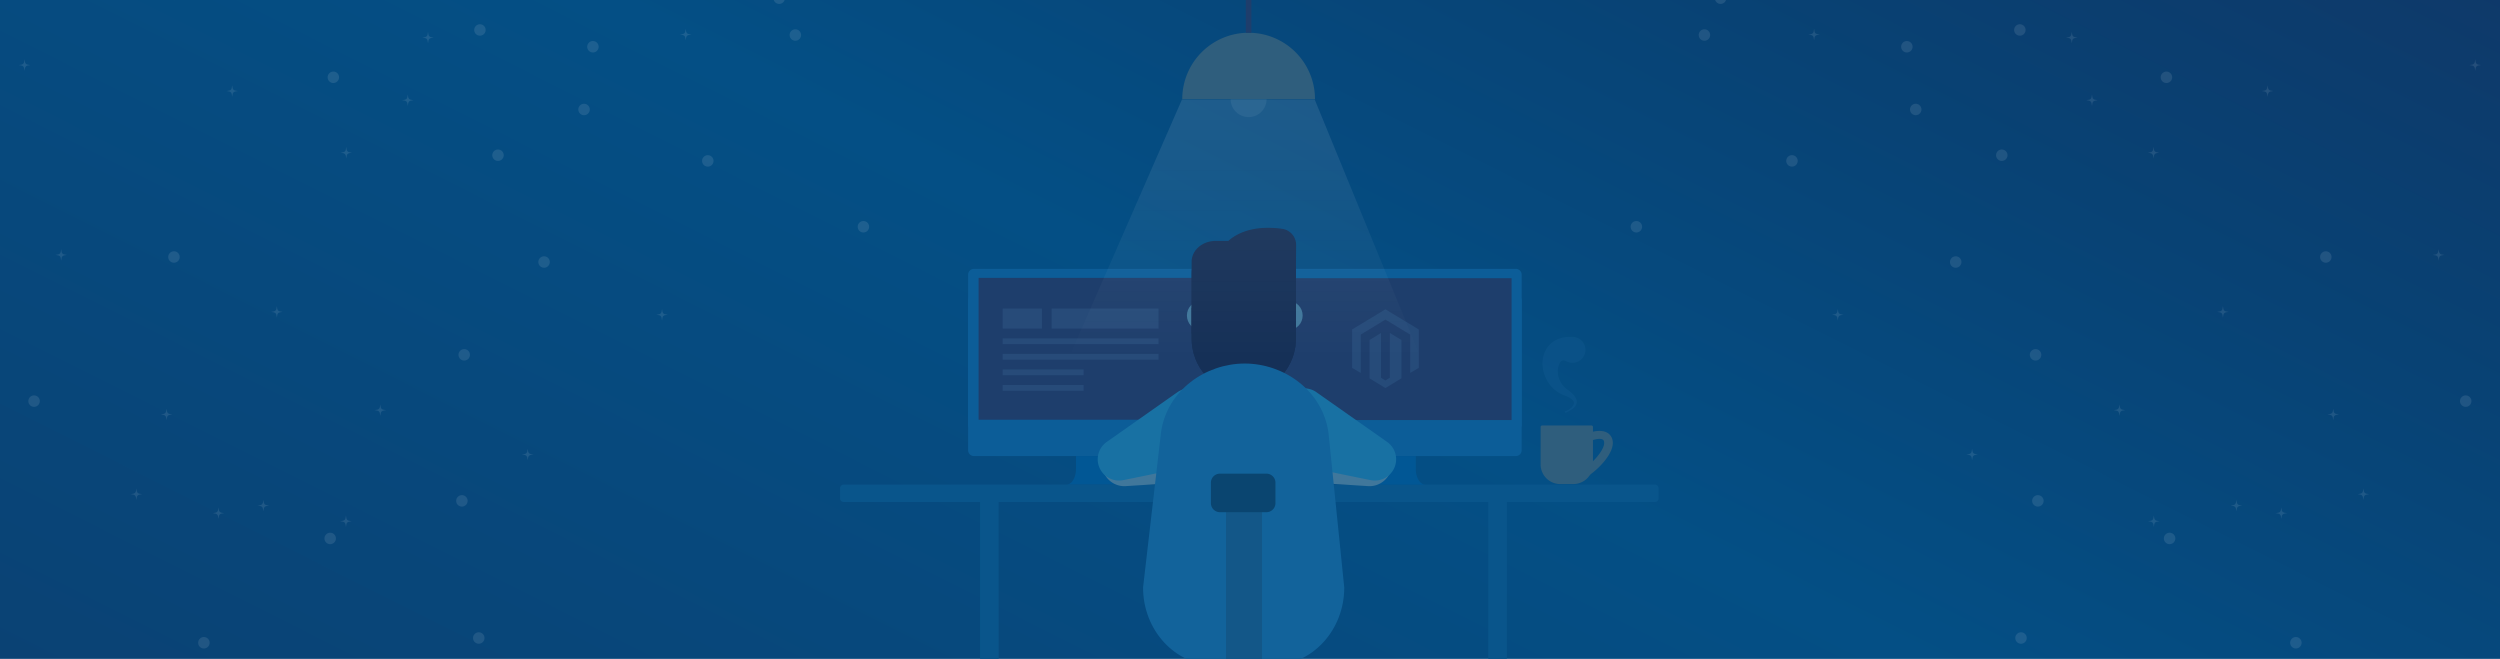 <svg xmlns="http://www.w3.org/2000/svg" xmlns:xlink="http://www.w3.org/1999/xlink" width="1366" height="360" viewBox="0 0 1366 360"><rect x="0" y="0" width="1366" height="360" fill="#808080" stroke="none"/><defs><clipPath id="a"><rect width="1366" height="360"/></clipPath><linearGradient id="b" x1="-0.335" y1="0.974" x2="1.357" y2="-0.209" gradientUnits="objectBoundingBox"><stop offset="0" stop-color="#0d3c6c"/><stop offset="0.444" stop-color="#044f85"/><stop offset="0.618" stop-color="#084274"/><stop offset="0.961" stop-color="#192a58"/><stop offset="1" stop-color="#162654"/></linearGradient><linearGradient id="c" x1="0.5" x2="0.5" y2="1" gradientUnits="objectBoundingBox"><stop offset="0" stop-color="#fff"/><stop offset="0.861" stop-color="#fafafa" stop-opacity="0"/></linearGradient></defs><g id="d" clip-path="url(#a)"><rect width="1366" height="360" fill="#fff"/><g clip-path="url(#a)"><rect width="1366" height="360" fill="#fff"/><path d="M7.807,0h1354.35c4.312,0,7.807,2.192,7.807,4.9V478.078c0,2.7-3.5,4.9-7.807,4.9H7.807c-4.312,0-7.807-2.192-7.807-4.9V4.9C0,2.192,3.5,0,7.807,0Z" transform="translate(-0.25 -97.094)" fill="url(#b)"/></g><g transform="translate(0 2)" opacity="0.1"><g transform="translate(45.526 -17.967)"><g transform="translate(998.093 72.65)"><circle cx="3.136" cy="3.136" r="3.136" transform="translate(0 0)" fill="#fff"/></g><g transform="translate(993.246 38.378)"><circle cx="3.136" cy="3.136" r="3.136" transform="translate(0)" fill="#fff"/></g><g transform="translate(891.467 11.846)"><circle cx="3.136" cy="3.136" r="3.136" transform="translate(0)" fill="#fff"/></g><g transform="translate(655.903 181.015)"><path d="M377.573,162.168c-2.568-.315-2.821-.571-3.136-3.136-.313,2.566-.568,2.821-3.136,3.136,2.568.313,2.823.568,3.136,3.136C374.753,162.736,375.005,162.481,377.573,162.168Z" transform="translate(-371.301 -159.032)" fill="#fff"/></g><g transform="translate(845.449 136.731)"><circle cx="3.136" cy="3.136" r="3.136" transform="translate(0 0)" fill="#fff"/></g><g transform="translate(930.472 100.743)"><circle cx="3.136" cy="3.136" r="3.136" transform="translate(0 0)" fill="#fff"/></g><g transform="translate(1019.944 155.996)"><circle cx="3.136" cy="3.136" r="3.136" transform="translate(0 0)" fill="#fff"/></g><g transform="translate(1083.351 33.372)"><path d="M548.352,117.216c-2.566-.313-2.821-.568-3.136-3.136-.313,2.568-.568,2.823-3.136,3.136,2.568.315,2.823.571,3.136,3.136C545.531,117.787,545.787,117.532,548.352,117.216Z" transform="translate(-542.08 -114.08)" fill="#fff"/></g><g transform="translate(1094.399 67.579)"><path d="M552.766,130.883c-2.568-.315-2.823-.568-3.136-3.136-.316,2.568-.568,2.821-3.136,3.136,2.568.315,2.821.568,3.136,3.136C549.943,131.451,550.2,131.2,552.766,130.883Z" transform="translate(-546.494 -127.747)" fill="#fff"/></g><g transform="translate(1135.079 55.064)"><circle cx="3.136" cy="3.136" r="3.136" transform="translate(0)" fill="#fff"/></g><g transform="translate(1109.416 236.934)"><path d="M558.766,180.133c-2.568-.315-2.823-.568-3.136-3.136-.316,2.568-.568,2.821-3.136,3.136,2.568.315,2.821.568,3.136,3.136C555.943,180.7,556.2,180.449,558.766,180.133Z" transform="translate(-552.494 -176.997)" fill="#fff"/></g><g transform="translate(1055.618 361.442)"><circle cx="3.136" cy="3.136" r="3.136" transform="translate(0 0)" fill="#fff"/></g><g transform="translate(746.441 221.051)"><path d="M413.746,175.03c-2.568-.313-2.821-.568-3.136-3.136-.315,2.568-.568,2.823-3.136,3.136,2.568.315,2.821.571,3.136,3.136C410.926,175.6,411.178,175.346,413.746,175.03Z" transform="translate(-407.474 -171.894)" fill="#fff"/></g><g transform="translate(882.638 31.965)"><circle cx="3.136" cy="3.136" r="3.136" transform="translate(0)" fill="#fff"/></g><g transform="translate(942.554 31.705)"><path d="M492.1,116.55c-2.565-.315-2.821-.568-3.136-3.136-.313,2.568-.568,2.821-3.136,3.136,2.568.313,2.823.568,3.136,3.136C489.279,117.118,489.534,116.863,492.1,116.55Z" transform="translate(-485.828 -113.414)" fill="#fff"/></g><g transform="translate(1054.985 29.201)"><circle cx="3.136" cy="3.136" r="3.136" transform="translate(0)" fill="#fff"/></g><g transform="translate(1045.111 97.637)"><circle cx="3.136" cy="3.136" r="3.136" transform="translate(0 0)" fill="#fff"/></g><g transform="translate(1063.568 206.704)"><circle cx="3.136" cy="3.136" r="3.136" transform="translate(0 0)" fill="#fff"/></g><g transform="translate(1064.836 286.503)"><circle cx="3.136" cy="3.136" r="3.136" transform="translate(0 0)" fill="#fff"/></g><g transform="translate(1205.81 364.037)"><circle cx="3.136" cy="3.136" r="3.136" transform="translate(0 0)" fill="#fff"/></g><g transform="translate(1136.806 307.035)"><circle cx="3.136" cy="3.136" r="3.136" transform="translate(0 0)" fill="#fff"/></g><g transform="translate(1028.897 261.169)"><path d="M520.324,187.919c2.568.315,2.821.571,3.136,3.136.313-2.565.568-2.821,3.136-3.136-2.568-.313-2.823-.568-3.136-3.136C523.145,187.351,522.892,187.606,520.324,187.919Z" transform="translate(-520.324 -184.783)" fill="#fff"/></g><g transform="translate(1173.313 289.083)"><path d="M578.023,196.887c2.568.313,2.821.568,3.136,3.136.313-2.568.568-2.823,3.136-3.136-2.568-.315-2.823-.568-3.136-3.136C580.844,196.319,580.591,196.572,578.023,196.887Z" transform="translate(-578.023 -193.751)" fill="#fff"/></g><g transform="translate(1128.025 96.268)"><path d="M559.929,142.345c2.565.313,2.821.568,3.136,3.136.313-2.568.568-2.823,3.136-3.136-2.568-.315-2.823-.568-3.136-3.136C562.75,141.777,562.494,142.03,559.929,142.345Z" transform="translate(-559.929 -139.209)" fill="#fff"/></g><g transform="translate(1298.603 232.006)"><circle cx="3.136" cy="3.136" r="3.136" transform="translate(0 0)" fill="#fff"/></g><g transform="translate(1242.705 282.847)"><path d="M605.747,194.883c2.568.315,2.821.568,3.136,3.136.313-2.568.568-2.821,3.136-3.136-2.568-.315-2.823-.568-3.136-3.136C608.568,194.315,608.315,194.568,605.747,194.883Z" transform="translate(-605.747 -191.747)" fill="#fff"/></g><g transform="translate(1303.811 48.389)"><path d="M630.161,123.216c2.565.315,2.821.571,3.136,3.136.313-2.565.568-2.821,3.136-3.136-2.568-.313-2.823-.568-3.136-3.136C632.982,122.648,632.726,122.9,630.161,123.216Z" transform="translate(-630.161 -120.08)" fill="#fff"/></g><g transform="translate(1222.048 10.012)"><path d="M597.494,107.883c2.568.315,2.821.568,3.136,3.136.313-2.568.568-2.821,3.136-3.136-2.568-.315-2.823-.568-3.136-3.136C600.315,107.315,600.062,107.568,597.494,107.883Z" transform="translate(-597.494 -104.747)" fill="#fff"/></g><g transform="translate(1124.434 1.669)"><path d="M558.494,104.55c2.568.313,2.821.568,3.136,3.136.313-2.568.568-2.823,3.136-3.136-2.568-.315-2.823-.568-3.136-3.136C561.315,103.982,561.062,104.235,558.494,104.55Z" transform="translate(-558.494 -101.414)" fill="#fff"/></g><g transform="translate(1190.343 62.573)"><path d="M584.827,128.883c2.568.315,2.823.568,3.136,3.136.315-2.568.571-2.821,3.136-3.136-2.566-.315-2.821-.568-3.136-3.136C587.65,128.315,587.4,128.568,584.827,128.883Z" transform="translate(-584.827 -125.747)" fill="#fff"/></g><g transform="translate(1283.788 152.115)"><path d="M622.161,152.883c2.565.315,2.821.568,3.136,3.136.313-2.568.568-2.821,3.136-3.136-2.568-.315-2.823-.568-3.136-3.136C624.982,152.315,624.726,152.568,622.161,152.883Z" transform="translate(-622.161 -149.747)" fill="#fff"/></g><g transform="translate(1226.22 239.269)"><path d="M599.161,180.883c2.565.315,2.821.568,3.136,3.136.313-2.568.568-2.821,3.136-3.136-2.568-.315-2.823-.568-3.136-3.136C601.982,180.315,601.726,180.568,599.161,180.883Z" transform="translate(-599.161 -177.747)" fill="#fff"/></g><g transform="translate(1197.852 293.221)"><path d="M587.827,198.216c2.568.315,2.823.571,3.136,3.136.315-2.565.571-2.821,3.136-3.136-2.566-.313-2.821-.568-3.136-3.136C590.65,197.648,590.4,197.9,587.827,198.216Z" transform="translate(-587.827 -195.08)" fill="#fff"/></g><g transform="translate(1128.188 297.632)"><path d="M559.994,199.633c2.568.315,2.821.568,3.136,3.136.313-2.568.568-2.821,3.136-3.136-2.568-.315-2.823-.568-3.136-3.136C562.815,199.065,562.562,199.318,559.994,199.633Z" transform="translate(-559.994 -196.497)" fill="#fff"/></g><g transform="translate(955.486 184.797)"><path d="M490.994,163.383c2.568.315,2.821.568,3.136,3.136.313-2.568.568-2.821,3.136-3.136-2.568-.315-2.823-.568-3.136-3.136C493.815,162.815,493.562,163.068,490.994,163.383Z" transform="translate(-490.994 -160.247)" fill="#fff"/></g><g transform="translate(1165.947 183.241)"><path d="M575.08,162.883c2.568.315,2.823.568,3.136,3.136.315-2.568.571-2.821,3.136-3.136-2.566-.315-2.821-.568-3.136-3.136C577.9,162.315,577.648,162.568,575.08,162.883Z" transform="translate(-575.08 -159.747)" fill="#fff"/></g><g transform="translate(1222.162 153.256)"><circle cx="3.136" cy="3.136" r="3.136" transform="translate(0 0)" fill="#fff"/></g></g><g transform="translate(10.271 -16.297)"><g transform="translate(305.718 70.981)"><ellipse cx="3.136" cy="3.136" rx="3.136" ry="3.136" transform="translate(0 0)" fill="#fff"/></g><g transform="translate(310.565 36.709)"><ellipse cx="3.136" cy="3.136" rx="3.136" ry="3.136" transform="translate(0)" fill="#fff"/></g><g transform="translate(412.344 10.177)"><ellipse cx="3.136" cy="3.136" rx="3.136" ry="3.136" transform="translate(0)" fill="#fff"/></g><g transform="translate(647.908 179.345)"><path d="M371.3,162.168c2.568-.315,2.821-.571,3.136-3.136.313,2.566.568,2.821,3.136,3.136-2.568.313-2.823.568-3.136,3.136C374.121,162.736,373.869,162.481,371.3,162.168Z" transform="translate(-371.301 -159.032)" fill="#fff"/></g><g transform="translate(458.362 135.062)"><ellipse cx="3.136" cy="3.136" rx="3.136" ry="3.136" transform="translate(0 0)" fill="#fff"/></g><g transform="translate(373.339 99.074)"><ellipse cx="3.136" cy="3.136" rx="3.136" ry="3.136" transform="translate(0 0)" fill="#fff"/></g><g transform="translate(283.867 154.326)"><ellipse cx="3.136" cy="3.136" rx="3.136" ry="3.136" transform="translate(0 0)" fill="#fff"/></g><g transform="translate(220.46 31.703)"><path d="M542.08,117.216c2.566-.313,2.821-.568,3.136-3.136.313,2.568.568,2.823,3.136,3.136-2.568.315-2.823.571-3.136,3.136C544.9,117.787,544.645,117.532,542.08,117.216Z" transform="translate(-542.08 -114.08)" fill="#fff"/></g><g transform="translate(209.412 65.91)"><path d="M546.494,130.883c2.568-.315,2.823-.568,3.136-3.136.316,2.568.568,2.821,3.136,3.136-2.568.315-2.821.568-3.136,3.136C549.317,131.451,549.06,131.2,546.494,130.883Z" transform="translate(-546.494 -127.747)" fill="#fff"/></g><g transform="translate(168.732 53.395)"><ellipse cx="3.136" cy="3.136" rx="3.136" ry="3.136" transform="translate(0)" fill="#fff"/></g><g transform="translate(194.395 235.264)"><path d="M552.494,180.133c2.568-.315,2.823-.568,3.136-3.136.316,2.568.568,2.821,3.136,3.136-2.568.315-2.821.568-3.136,3.136C555.317,180.7,555.06,180.449,552.494,180.133Z" transform="translate(-552.494 -176.997)" fill="#fff"/></g><g transform="translate(248.193 359.771)"><ellipse cx="3.136" cy="3.136" rx="3.136" ry="3.136" transform="translate(0 0)" fill="#fff"/></g><g transform="translate(557.37 219.381)"><path d="M407.474,175.03c2.568-.313,2.821-.568,3.136-3.136.315,2.568.568,2.823,3.136,3.136-2.568.315-2.821.571-3.136,3.136C410.294,175.6,410.042,175.346,407.474,175.03Z" transform="translate(-407.474 -171.894)" fill="#fff"/></g><g transform="translate(421.173 30.296)"><ellipse cx="3.136" cy="3.136" rx="3.136" ry="3.136" transform="translate(0)" fill="#fff"/></g><g transform="translate(361.257 30.036)"><path d="M485.828,116.55c2.565-.315,2.821-.568,3.136-3.136.313,2.568.568,2.821,3.136,3.136-2.568.313-2.823.568-3.136,3.136C488.649,117.118,488.394,116.863,485.828,116.55Z" transform="translate(-485.828 -113.414)" fill="#fff"/></g><g transform="translate(248.826 27.532)"><ellipse cx="3.136" cy="3.136" rx="3.136" ry="3.136" transform="translate(0)" fill="#fff"/></g><g transform="translate(258.7 95.968)"><ellipse cx="3.136" cy="3.136" rx="3.136" ry="3.136" transform="translate(0 0)" fill="#fff"/></g><g transform="translate(240.243 205.035)"><ellipse cx="3.136" cy="3.136" rx="3.136" ry="3.136" transform="translate(0 0)" fill="#fff"/></g><g transform="translate(238.975 284.833)"><ellipse cx="3.136" cy="3.136" rx="3.136" ry="3.136" transform="translate(0 0)" fill="#fff"/></g><g transform="translate(98.001 362.367)"><ellipse cx="3.136" cy="3.136" rx="3.136" ry="3.136" transform="translate(0 0)" fill="#fff"/></g><g transform="translate(167.005 305.365)"><ellipse cx="3.136" cy="3.136" rx="3.136" ry="3.136" transform="translate(0 0)" fill="#fff"/></g><g transform="translate(274.914 259.499)"><path d="M526.6,187.919c-2.568.315-2.821.571-3.136,3.136-.313-2.565-.568-2.821-3.136-3.136,2.568-.313,2.823-.568,3.136-3.136C523.775,187.351,524.028,187.606,526.6,187.919Z" transform="translate(-520.324 -184.783)" fill="#fff"/></g><g transform="translate(130.498 287.413)"><path d="M584.295,196.887c-2.568.313-2.821.568-3.136,3.136-.313-2.568-.568-2.823-3.136-3.136,2.568-.315,2.823-.568,3.136-3.136C581.474,196.319,581.727,196.572,584.295,196.887Z" transform="translate(-578.023 -193.751)" fill="#fff"/></g><g transform="translate(175.786 94.599)"><path d="M566.2,142.345c-2.565.313-2.821.568-3.136,3.136-.313-2.568-.568-2.823-3.136-3.136,2.568-.315,2.823-.568,3.136-3.136C563.38,141.777,563.636,142.03,566.2,142.345Z" transform="translate(-559.929 -139.209)" fill="#fff"/></g><g transform="translate(5.208 230.336)"><ellipse cx="3.136" cy="3.136" rx="3.136" ry="3.136" transform="translate(0 0)" fill="#fff"/></g><g transform="translate(61.106 281.177)"><path d="M612.019,194.883c-2.568.315-2.821.568-3.136,3.136-.313-2.568-.568-2.821-3.136-3.136,2.568-.315,2.823-.568,3.136-3.136C609.2,194.315,609.451,194.568,612.019,194.883Z" transform="translate(-605.747 -191.747)" fill="#fff"/></g><g transform="translate(0 46.72)"><path d="M636.433,123.216c-2.565.315-2.821.571-3.136,3.136-.313-2.565-.568-2.821-3.136-3.136,2.568-.313,2.823-.568,3.136-3.136C633.612,122.648,633.868,122.9,636.433,123.216Z" transform="translate(-630.161 -120.08)" fill="#fff"/></g><g transform="translate(81.763 8.343)"><path d="M603.766,107.883c-2.568.315-2.821.568-3.136,3.136-.313-2.568-.568-2.821-3.136-3.136,2.568-.315,2.823-.568,3.136-3.136C600.945,107.315,601.2,107.568,603.766,107.883Z" transform="translate(-597.494 -104.747)" fill="#fff"/></g><g transform="translate(179.377 0)"><path d="M564.766,104.55c-2.568.313-2.821.568-3.136,3.136-.313-2.568-.568-2.823-3.136-3.136,2.568-.315,2.823-.568,3.136-3.136C561.945,103.982,562.2,104.235,564.766,104.55Z" transform="translate(-558.494 -101.414)" fill="#fff"/></g><g transform="translate(113.468 60.904)"><path d="M591.1,128.883c-2.568.315-2.823.568-3.136,3.136-.315-2.568-.571-2.821-3.136-3.136,2.566-.315,2.821-.568,3.136-3.136C588.276,128.315,588.531,128.568,591.1,128.883Z" transform="translate(-584.827 -125.747)" fill="#fff"/></g><g transform="translate(20.023 150.445)"><path d="M628.433,152.883c-2.565.315-2.821.568-3.136,3.136-.313-2.568-.568-2.821-3.136-3.136,2.568-.315,2.823-.568,3.136-3.136C625.612,152.315,625.868,152.568,628.433,152.883Z" transform="translate(-622.161 -149.747)" fill="#fff"/></g><g transform="translate(77.591 237.6)"><path d="M605.433,180.883c-2.565.315-2.821.568-3.136,3.136-.313-2.568-.568-2.821-3.136-3.136,2.568-.315,2.823-.568,3.136-3.136C602.612,180.315,602.868,180.568,605.433,180.883Z" transform="translate(-599.161 -177.747)" fill="#fff"/></g><g transform="translate(105.959 291.551)"><path d="M594.1,198.216c-2.568.315-2.823.571-3.136,3.136-.315-2.565-.571-2.821-3.136-3.136,2.566-.313,2.821-.568,3.136-3.136C591.276,197.648,591.531,197.9,594.1,198.216Z" transform="translate(-587.827 -195.08)" fill="#fff"/></g><g transform="translate(175.623 295.962)"><path d="M566.266,199.633c-2.568.315-2.821.568-3.136,3.136-.313-2.568-.568-2.821-3.136-3.136,2.568-.315,2.823-.568,3.136-3.136C563.445,199.065,563.7,199.318,566.266,199.633Z" transform="translate(-559.994 -196.497)" fill="#fff"/></g><g transform="translate(348.325 183.127)"><path d="M497.266,163.383c-2.568.315-2.821.568-3.136,3.136-.313-2.568-.568-2.821-3.136-3.136,2.568-.315,2.823-.568,3.136-3.136C494.445,162.815,494.7,163.068,497.266,163.383Z" transform="translate(-490.994 -160.247)" fill="#fff"/></g><g transform="translate(137.864 181.571)"><path d="M581.352,162.883c-2.568.315-2.823.568-3.136,3.136-.315-2.568-.571-2.821-3.136-3.136,2.566-.315,2.821-.568,3.136-3.136C578.532,162.315,578.784,162.568,581.352,162.883Z" transform="translate(-575.08 -159.747)" fill="#fff"/></g><g transform="translate(81.649 151.587)"><ellipse cx="3.136" cy="3.136" rx="3.136" ry="3.136" transform="translate(0 0)" fill="#fff"/></g></g></g><g transform="translate(445.381 -36.066)"><g transform="translate(13.619 182.981)"><g transform="translate(382.787 85.564)"><path d="M444.89,283.113H418a.86.86,0,0,0-.86.859v20.406a10.749,10.749,0,0,0,10.75,10.749H435a10.749,10.749,0,0,0,10.75-10.749v-20.4A.861.861,0,0,0,444.89,283.113Z" transform="translate(-417.138 -283.113)" fill="#2f5e7d"/><path d="M442.859,311.77c6.067-3.426,16.478-13.539,14.744-20.653a5.961,5.961,0,0,0-3.363-4.141c-4.021-1.869-9.778.389-10.421.652l1.916,4c1.39-.564,4.784-1.488,6.383-.742a1.535,1.535,0,0,1,.868,1.194c1.012,4.146-7.135,12.884-12.594,15.966Z" transform="translate(-418.333 -283.274)" fill="#2f5e7d"/></g><path d="M231.771,295.95H90.564a3.174,3.174,0,0,1-3.175-3.175V210.884a3.175,3.175,0,0,1,3.175-3.175H231.771a3.175,3.175,0,0,1,3.174,3.175v81.891A3.174,3.174,0,0,1,231.771,295.95Z" transform="translate(-17.409 -193.675)" fill="#0c5d98"/><path d="M180.747,312.23a12.764,12.764,0,0,1-.752-4.471v-7.03H149.213v7.03a12.764,12.764,0,0,1-.752,4.471c-.735,1.961-2.143,4.14-4.77,4.14h41.828C182.89,316.37,181.482,314.191,180.747,312.23Z" transform="translate(-20.302 -198.454)" fill="#015795"/><path d="M458.866,326.667H15.628a2.009,2.009,0,0,1-2.009-2.009V319.18a2.009,2.009,0,0,1,2.009-2.009H458.866a2.009,2.009,0,0,1,2.009,2.009v5.477A2.009,2.009,0,0,1,458.866,326.667Z" transform="translate(-13.619 -199.299)" fill="#09558b"/><rect width="10.149" height="90.233" transform="translate(76.506 127.368)" fill="#09558b"/><rect width="10.149" height="90.233" transform="translate(354.19 127.368)" fill="#09558b"/><path d="M231.771,281.156H90.564a3.174,3.174,0,0,1-3.175-3.175V196.089a3.174,3.174,0,0,1,3.175-3.174H231.771a3.174,3.174,0,0,1,3.174,3.174v81.892A3.174,3.174,0,0,1,231.771,281.156Z" transform="translate(-17.409 -192.915)" fill="#0c5d98"/><rect width="136.33" height="77.519" transform="translate(75.696 4.908)" fill="#1e3e6c"/><path d="M395.06,295.95H253.852a3.174,3.174,0,0,1-3.174-3.175V210.884a3.175,3.175,0,0,1,3.174-3.175H395.06a3.175,3.175,0,0,1,3.175,3.175v81.891A3.175,3.175,0,0,1,395.06,295.95Z" transform="translate(-25.799 -193.675)" fill="#0c5d98"/><path d="M344.036,312.23a12.764,12.764,0,0,1-.752-4.471v-7.03H312.5v7.03a12.742,12.742,0,0,1-.752,4.471c-.735,1.961-2.143,4.14-4.77,4.14h41.829C346.179,316.37,344.771,314.191,344.036,312.23Z" transform="translate(-28.691 -198.454)" fill="#015795"/><path d="M395.06,281.156H253.852a3.174,3.174,0,0,1-3.174-3.175V196.089a3.175,3.175,0,0,1,3.174-3.174H395.06a3.174,3.174,0,0,1,3.175,3.174v81.892A3.174,3.174,0,0,1,395.06,281.156Z" transform="translate(-25.799 -192.915)" fill="#0c5d98"/><rect width="136.33" height="77.519" transform="translate(230.595 5.086)" fill="#1e3e6c"/><path d="M430.767,272.707a9.747,9.747,0,0,0,2.563-1.4,5.732,5.732,0,0,0,1.821-2.09,2.161,2.161,0,0,0-.14-2.2,5.873,5.873,0,0,0-1.91-1.629,16.959,16.959,0,0,0-2.521-1.165c-.411-.149-.968-.348-1.488-.585s-1.036-.493-1.543-.773a17.79,17.79,0,0,1-5.3-4.657,19.872,19.872,0,0,1-3.309-6.563,17.714,17.714,0,0,1-.471-7.93,14.967,14.967,0,0,1,1.465-4.306,13.065,13.065,0,0,1,3.2-3.979,13.694,13.694,0,0,1,4.716-2.553,17.309,17.309,0,0,1,4.975-.767l1.7-.021a7.081,7.081,0,0,1,.179,14.161,7.191,7.191,0,0,1-3.195-.716,4.794,4.794,0,0,0-1.834-.659,2.536,2.536,0,0,0-2,1.505,8.783,8.783,0,0,0-1.068,4.041,11.794,11.794,0,0,0,.786,4.726,12.626,12.626,0,0,0,2.725,4.266c.308.308.627.616.971.9a13.547,13.547,0,0,0,1.157.871,19.843,19.843,0,0,1,2.536,2.126,7.889,7.889,0,0,1,1.948,2.947,3.952,3.952,0,0,1,.183,1.9,4.139,4.139,0,0,1-.692,1.68,8.393,8.393,0,0,1-2.415,2.151,24.032,24.032,0,0,1-2.749,1.452.4.4,0,1,1-.327-.719l.028-.012Z" transform="translate(-34.407 -194.928)" fill="#76c4f9" opacity="0.05"/><g transform="translate(88.868 21.705)" opacity="0.1"><rect width="21.435" height="10.918" transform="translate(0)" fill="#76c4f9"/><rect width="58.406" height="10.918" transform="translate(26.748)" fill="#76c4f9"/><rect width="85.155" height="3.146" transform="translate(0 16.264)" fill="#76c4f9"/><rect width="85.155" height="3.147" transform="translate(0 24.756)" fill="#76c4f9"/><rect width="44.207" height="3.146" transform="translate(0 33.249)" fill="#76c4f9"/><rect width="44.207" height="3.146" transform="translate(0 41.742)" fill="#76c4f9"/></g><g transform="translate(279.777 22.086)"><path d="M20.623,12.909V37.424L18.212,38.9,15.8,37.416V12.928L9.552,16.774V37.739l8.659,5.3L26.945,37.7V16.76l-6.322-3.852ZM18.212,0,0,11.034V32l4.73,2.786V13.818l13.486-8.2,13.5,8.188.056.032-.006,20.918L36.447,32V11.034L18.212,0Z" fill="#76c4f9" opacity="0.1"/></g></g><g transform="translate(154.413 160.544)"><path d="M255.473,311.466l-77.98,4.994a12.173,12.173,0,0,1-12.927-11.37h0a12.175,12.175,0,0,1,11.371-12.927l77.981-4.994A7.426,7.426,0,0,1,261.8,294.1l.607,9.479A7.426,7.426,0,0,1,255.473,311.466Z" transform="translate(-162.167 -175.319)" fill="#40779b"/><path d="M205.584,263.837l-38.611,27.157a11.615,11.615,0,0,0-3.057,15.829h0a11.611,11.611,0,0,0,12.023,5.059c16.99-3.413,56.042-11.41,55.644-12.739-.3-1-4.638-16.468-8.133-28.941A11.614,11.614,0,0,0,205.584,263.837Z" transform="translate(-162.039 -174.012)" fill="#1871a3"/><path d="M235.186,311.466l77.98,4.994a12.173,12.173,0,0,0,12.927-11.37h0a12.174,12.174,0,0,0-11.37-12.927l-77.981-4.994a7.426,7.426,0,0,0-7.884,6.935l-.607,9.479A7.424,7.424,0,0,0,235.186,311.466Z" transform="translate(-165.44 -175.319)" fill="#40779b"/><path d="M286.61,263.837l38.612,27.157a11.614,11.614,0,0,1,3.057,15.829h0a11.61,11.61,0,0,1-12.023,5.059c-16.99-3.413-56.041-11.41-55.644-12.739.3-1,4.638-16.468,8.133-28.941A11.613,11.613,0,0,1,286.61,263.837Z" transform="translate(-167.103 -174.012)" fill="#1871a3"/><g transform="translate(43.735)"><ellipse cx="7.566" cy="7.866" rx="7.566" ry="7.866" transform="translate(5 40.052)" fill="#40779b"/><ellipse cx="7.566" cy="7.866" rx="7.566" ry="7.866" transform="translate(53.106 40.052)" fill="#40779b"/><path d="M242.3,259.871l-.05.052c.785.067,1.575.11,2.375.11h0a27.5,27.5,0,0,0,6.975-.9c.01-.02.019-.042.028-.062,12.356-3.245,21.5-14.876,21.5-28.731V195.62c0-16.367-12.762-13.76-28.5-13.76h0c-15.742,0-28.5-2.608-28.5,13.76v34.722C216.119,245.895,227.645,258.639,242.3,259.871Z" transform="translate(-208.553 -169.902)" fill="#153057"/><path d="M267.378,220.654v9.372H257.27s-2.506-6.764-12.647-6.764-12.648,6.764-12.648,6.764H221.869v-9.372c0-3.694-3.462-4.911-5.75-5.314v16.73c0,15.553,11.525,28.3,26.179,29.528l-.05.052c.785.067,1.575.11,2.375.11s1.591-.043,2.374-.11l-.049-.052c14.653-1.231,26.178-13.976,26.178-29.528V215.34C270.841,215.743,267.378,216.96,267.378,220.654Z" transform="translate(-208.553 -171.63)" fill="#153057"/><path d="M265.6,169.814c-7.8-1.1-19.942-1.222-28.808,6.062a6.27,6.27,0,0,0-.565.547h-7.013c-7.23,0-13.091,5.118-13.091,11.43V227.13a2.467,2.467,0,0,0,2.417-2.513V199.3s.447-8.04,7.733-8.04h35.657c7.764,0,8.707,7.038,8.8,7.943v25.415a2.467,2.467,0,0,0,2.418,2.513V188.583l.085-9.891A8.881,8.881,0,0,0,265.6,169.814Z" transform="translate(-208.553 -169.262)" fill="#153057"/></g><rect width="55.072" height="47.71" transform="translate(52.824 17.742)" fill="#153057"/><path d="M258.7,412.3H227.542c-21.751,0-39.384-19.021-39.384-42.485l9.85-85.12c3.385-22.688,24.385-37.258,45.688-37.258h0c21.538,0,42.664,14.929,45.782,37.918l8.607,84.46C298.087,393.275,280.454,412.3,258.7,412.3Z" transform="translate(-163.381 -173.278)" fill="#12639b"/><path d="M253.066,440.983H238.482a2.556,2.556,0,0,1-2.557-2.556V324.518a2.557,2.557,0,0,1,2.557-2.556h14.584a2.557,2.557,0,0,1,2.556,2.556V438.426A2.556,2.556,0,0,1,253.066,440.983Z" transform="translate(-165.835 -177.108)" fill="#135788"/><path d="M257.551,331.926H232.187a4.952,4.952,0,0,1-4.952-4.953V315.808a4.953,4.953,0,0,1,4.952-4.953h25.364a4.953,4.953,0,0,1,4.953,4.953v11.165A4.953,4.953,0,0,1,257.551,331.926Z" transform="translate(-165.389 -176.537)" fill="#0a4570"/></g><g transform="translate(129.333 -0.427)"><path d="M206.71,95.369,135.6,257.9l210.88,1.28L279.235,95.369Z" transform="translate(-135.6 -4.495)" opacity="0.1" fill="url(#c)"/><circle cx="9.827" cy="9.827" r="9.827" transform="translate(97.705 80.823)" fill="#fff" opacity="0.06"/><g transform="translate(71.27 54.387)"><path d="M246.992,56.906A36.262,36.262,0,0,0,210.73,93.168h72.524A36.262,36.262,0,0,0,246.992,56.906Z" transform="translate(-210.73 -56.906)" fill="#2f5e7d"/></g><rect width="3.07" height="54.387" transform="translate(105.997)" fill="#1e3e6c"/></g></g></g></svg>
